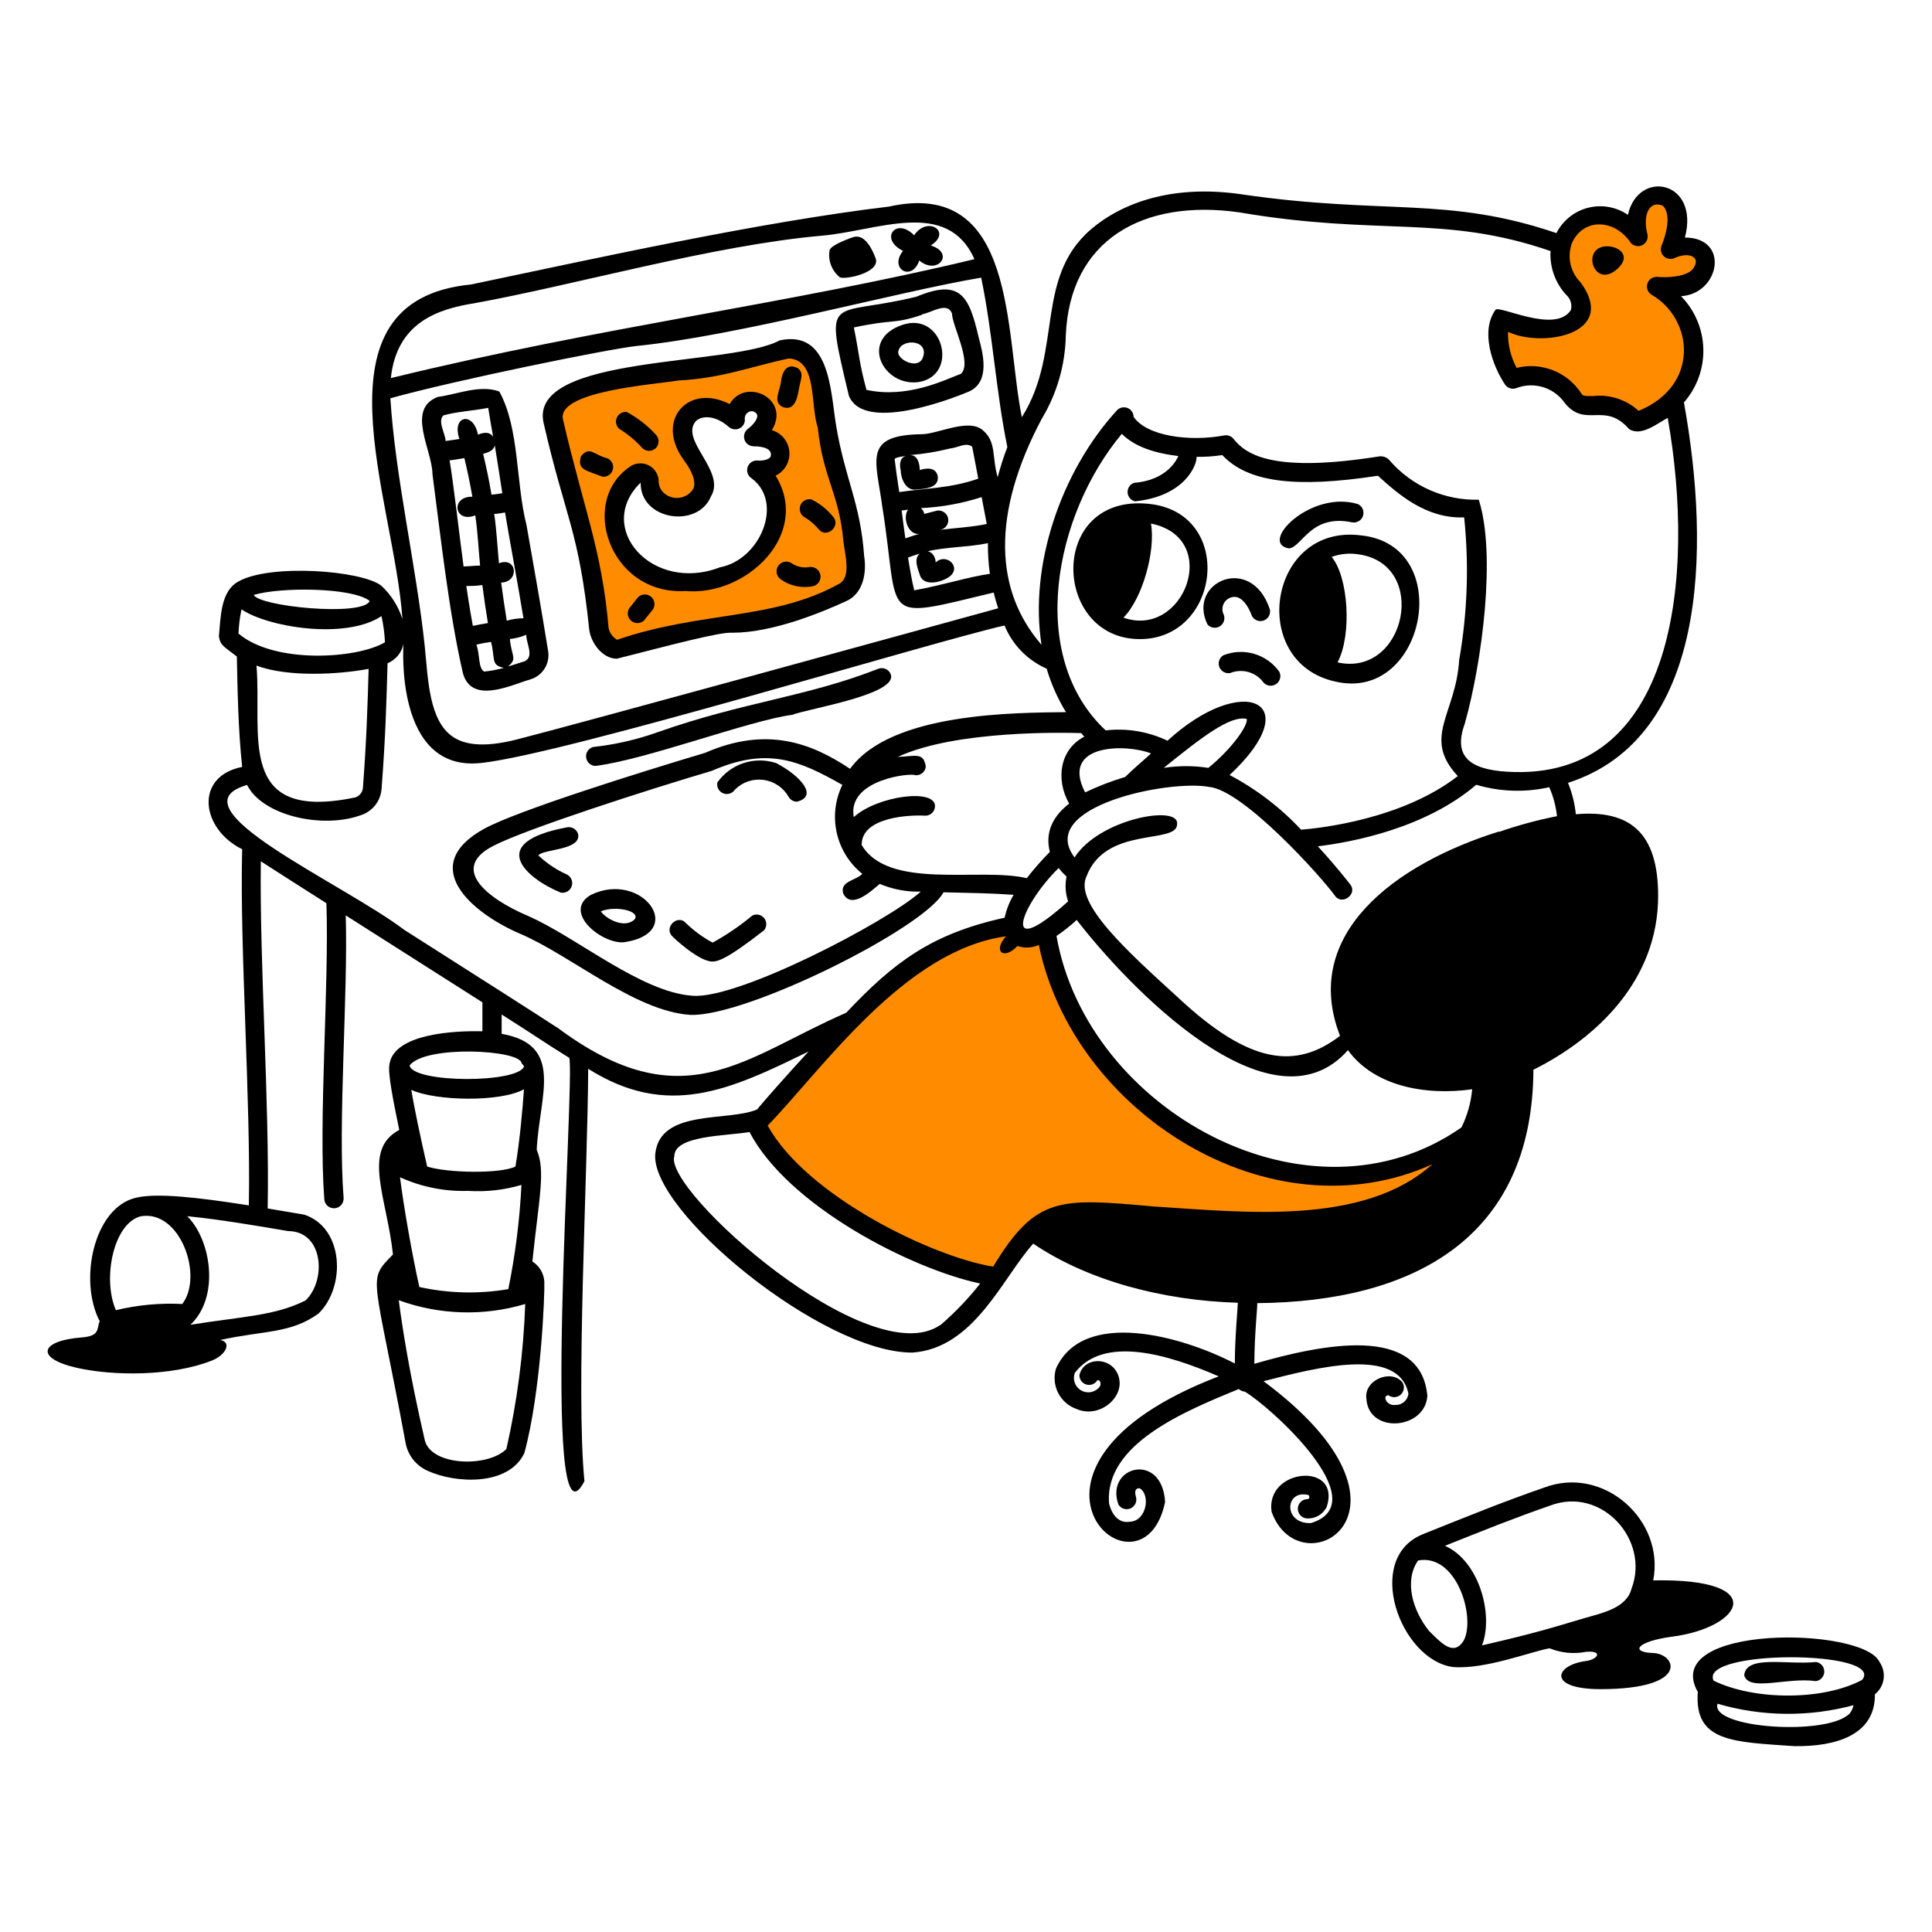 <svg width="255" height="255" viewBox="0 0 255 255" fill="none" xmlns="http://www.w3.org/2000/svg">
<path d="M112.901 73.657C112.404 70.495 112.047 66.007 110.912 63.839C109.458 61.021 109.152 53.55 107.571 48.067C107.1 46.55 104.817 45.76 103.275 46.155C98.838 47.302 94.873 48.641 89.441 48.96C84.969 49.431 80.546 50.284 76.219 51.51C74.128 51.969 72.611 53.512 73.057 55.603C73.778 59.318 74.684 62.994 75.773 66.619C77.392 71.948 78.49 77.422 79.05 82.964C79.19 84.239 80.529 85.999 81.74 85.654C85.782 84.494 93.98 82.276 96.785 82.276C101.681 82.276 107.865 79.726 111.294 78.196C112.863 77.482 113.181 75.34 112.901 73.657ZM99.756 62.041C103.925 64.438 103.581 73.759 95.293 76.066C80.605 80.197 78.272 65.739 84.01 62.475C84.185 62.37 84.386 62.315 84.59 62.314C84.795 62.312 84.996 62.366 85.173 62.469C85.349 62.572 85.496 62.72 85.596 62.898C85.696 63.076 85.747 63.278 85.743 63.482C85.76 63.963 85.872 64.436 86.075 64.872C86.277 65.308 86.566 65.699 86.923 66.022C87.28 66.344 87.698 66.591 88.152 66.749C88.607 66.906 89.089 66.97 89.569 66.937C92.118 66.606 94.592 64.464 91.201 59.95C87.809 55.437 92.348 51.421 97.014 55.386C97.014 50.656 104.511 53.626 99.348 57.604C104.103 57.63 104.129 62.373 99.756 62.041Z" fill="#FF8C00"/>
<path d="M158.889 150.985C152.451 147.326 143.857 139.013 142.455 135.073C140.466 129.514 138.069 123.114 138.069 123.114C137.575 123.492 136.987 123.727 136.369 123.795C135.751 123.862 135.126 123.759 134.562 123.496C133.903 123.046 133.198 122.666 132.459 122.362C132.459 122.362 127.104 122.527 119.237 127.87C114.609 131.032 99.844 148.397 99.844 148.397C104.715 157.182 117.082 165.941 131.719 168.517C136.36 163.225 137.061 160 144.469 159.592C149.097 159.324 159.017 162.664 170.237 161.899C180.743 161.185 192.766 156.519 191.3 152.146C177.122 155.716 168.095 156.226 158.889 150.985Z" fill="#FF8C00"/>
<path d="M220.447 33.036C224.272 23.537 214.301 23.728 216.227 31.327C210.846 24.123 202.125 31.62 207.697 38.097C209.686 40.405 208.679 43.006 205.249 43.35C202.759 43.519 200.265 43.081 197.981 42.075C197.483 44.87 198.086 47.749 199.664 50.108C201.084 49.555 202.65 49.507 204.101 49.971C205.551 50.435 206.798 51.384 207.633 52.658C209.125 54.978 211.943 51.778 215.946 55.858C218.016 55.376 219.86 54.202 221.174 52.531C227.867 43.605 218.56 38.008 218.56 38.008C218.56 38.008 222.729 38.429 224.348 36.593C226.312 34.26 224.17 31.34 220.447 33.036Z" fill="#FF8C00"/>
<path d="M159.375 82.428C159.571 82.65 159.839 82.796 160.131 82.842C160.424 82.888 160.724 82.831 160.978 82.68C161.233 82.529 161.428 82.294 161.528 82.016C161.629 81.737 161.629 81.432 161.53 81.153C161.396 80.899 161.332 80.614 161.344 80.327C161.357 80.04 161.446 79.762 161.601 79.52C161.757 79.279 161.974 79.083 162.23 78.954C162.487 78.824 162.773 78.764 163.06 78.782C163.888 78.871 164.692 79.789 165.253 81.332C165.402 81.595 165.641 81.797 165.926 81.9C166.21 82.004 166.523 82.002 166.807 81.896C167.091 81.79 167.327 81.587 167.475 81.322C167.622 81.058 167.671 80.749 167.611 80.452C165.176 73.006 156.621 76.818 159.375 82.428Z" fill="black"/>
<path d="M150.449 84.354C161.159 84.354 163.033 67.677 151.648 66.504C138.26 65.102 138.834 84.354 150.449 84.354ZM151.979 69.118C161.299 71.056 156.276 84.341 148.282 81.523C150.819 78.961 152.54 72.675 151.915 69.118H151.979Z" fill="black"/>
<path d="M220.754 216.011C229.959 214.812 233.746 208.284 218.204 208.59C219.759 200.622 211.637 193.38 203.822 196.338C198.569 198.148 193.622 200.163 187.77 202.509C179.954 205.709 184.799 219.084 191.773 220.027C196.019 220.371 202.101 217.974 204.523 217.554C206.037 218.172 207.699 218.336 209.304 218.025C211.637 217.809 210.924 219.033 209.304 219.237C205.16 219.785 204.204 222.947 211.242 222.947C223.125 222.947 221.276 218.28 218.178 218.178C215.08 218.076 216.023 216.636 220.754 216.011ZM193.163 216.585C191.824 218.663 190.205 216.827 188.598 215.246C186.431 212.53 185.309 208.641 187.17 205.964C192.309 204.995 194.833 213.601 193.163 216.585ZM215.322 209.738C214.646 212.288 211.344 212.925 209.164 213.563C204.854 214.838 202.789 215.514 195.611 217.171C197.166 213.117 195.241 206.04 190.715 204.026C196.248 201.82 199.78 200.392 204.625 198.709C211.383 196.146 217.834 203.261 215.322 209.738Z" fill="black"/>
<path d="M61.111 88.906C62.309 92.999 67.486 90.398 70.036 89.659C70.808 89.422 71.469 88.913 71.893 88.225C72.318 87.538 72.478 86.72 72.344 85.923C71.528 80.823 70.444 74.677 69.5 69.348C68.047 63.623 68.595 56.598 65.905 51.676C63.355 50.72 60.257 52.072 57.783 52.39C53.563 53.984 57.069 59.454 57.082 62.59C58.178 70.929 59.236 80.785 61.111 88.906ZM59.339 60.767C59.9 60.691 60.614 60.589 61.289 60.461C61.633 61.889 62.016 63.636 62.347 65.561C59.415 65.497 59.95 69.118 62.73 68.022C63.049 70.138 63.151 72.421 63.367 74.652C62.641 74.652 61.876 74.754 61.187 74.767C60.639 70.712 59.785 63.228 59.339 60.767ZM61.544 77.342C62.169 77.342 62.896 77.342 63.661 77.215C63.89 78.961 64.145 80.708 64.4 82.238C63.686 82.353 63.023 82.468 62.411 82.608C61.927 79.969 61.761 78.732 61.544 77.329V77.342ZM63.903 88.651C63.1 88.116 63.38 86.599 62.883 85.081C63.518 84.929 64.161 84.81 64.808 84.724C65.395 86.956 64.732 87.784 66.504 88.154C65.652 88.388 64.782 88.55 63.903 88.639V88.651ZM69.296 87.262L67.052 87.976C68.327 86.879 67.524 86.701 67.294 84.342C68.041 84.264 68.771 84.075 69.462 83.781C69.436 84.89 70.533 86.624 69.296 87.249V87.262ZM69.092 81.601C68.346 81.608 67.604 81.716 66.886 81.919C66.632 80.377 66.376 78.617 66.147 76.896C68.608 76.807 68.225 73.415 65.854 74.346C65.65 72.153 65.535 69.896 65.229 67.831C65.701 67.831 66.185 67.716 66.657 67.639C67.409 72.153 68.314 76.819 69.092 81.601ZM66.3 65.102C65.828 65.179 65.356 65.242 64.872 65.293C64.569 63.483 64.199 61.684 63.763 59.9C64.426 59.709 65.14 59.505 65.305 58.778C65.994 63.049 65.548 60.257 66.3 65.102ZM58.523 54.826C60.333 54.316 62.347 54.239 64.439 53.831C64.63 55.004 64.847 56.381 65.089 57.656C64.617 56.942 63.814 57.057 63.087 57.376C62.45 54.188 59.568 54.915 60.639 57.937C59.989 58.039 59.364 58.141 58.816 58.204C58.778 57.197 57.719 55.616 58.523 54.826Z" fill="black"/>
<path d="M74.868 109.191C64.043 111.193 69.398 115.91 74.001 117.81C74.298 117.869 74.607 117.821 74.871 117.673C75.136 117.526 75.34 117.289 75.445 117.005C75.551 116.721 75.553 116.409 75.449 116.124C75.346 115.84 75.144 115.601 74.881 115.451C73.468 114.828 72.174 113.966 71.056 112.901C71.732 112.034 76.691 112.251 76.309 110.109C76.225 109.805 76.031 109.543 75.765 109.373C75.499 109.203 75.179 109.139 74.868 109.191Z" fill="black"/>
<path d="M77.978 118.116C74.153 120.386 79.47 124.644 82.377 124.364C90.805 123.114 84.749 114.827 77.978 118.116ZM83.741 121.367C82.364 122.642 79.916 121.214 79.304 120.284C81.268 119.48 84.621 120.245 83.741 121.367Z" fill="black"/>
<path d="M99.309 120.832C97.677 122.192 95.918 123.392 94.056 124.415C92.781 123.728 91.606 122.87 90.563 121.865C89.504 120.59 87.592 122.362 88.701 123.548C88.931 123.816 92.22 126.876 93.992 126.914C94.668 126.914 95.803 126.735 100.865 122.77C101.043 122.544 101.14 122.263 101.139 121.975C101.138 121.687 101.039 121.407 100.858 121.182C100.678 120.957 100.426 120.8 100.145 120.737C99.864 120.673 99.569 120.707 99.309 120.832Z" fill="black"/>
<path d="M161.454 86.496C161.201 86.654 161.012 86.895 160.918 87.178C160.825 87.461 160.833 87.768 160.943 88.045C161.052 88.322 161.254 88.552 161.515 88.696C161.776 88.839 162.079 88.886 162.372 88.83C163.144 88.518 163.998 88.475 164.798 88.706C165.597 88.937 166.296 89.43 166.783 90.105C166.992 90.328 167.273 90.469 167.577 90.502C167.88 90.535 168.185 90.458 168.437 90.285C168.689 90.112 168.87 89.855 168.948 89.56C169.026 89.264 168.995 88.951 168.862 88.677C168.053 87.532 166.881 86.694 165.537 86.298C164.192 85.903 162.754 85.972 161.454 86.496Z" fill="black"/>
<path d="M248.089 219.39C245.972 214.647 218.993 214.367 224.093 223.317C223.571 229.973 228.849 229.909 236.843 230.47C242.249 230.546 247.528 229.042 247.464 223.623C248.085 223.128 248.494 222.415 248.61 221.63C248.726 220.844 248.54 220.044 248.089 219.39ZM244.149 226.148C241.242 229.182 225.636 228.124 226.694 224.873C232.547 226.583 238.758 226.649 244.646 225.064C244.561 225.457 244.391 225.826 244.149 226.148ZM245.781 221.723C240.681 224.465 231.578 224.465 226.172 221.825C224.183 217.669 248.93 217.784 245.781 221.723Z" fill="black"/>
<path d="M176.218 89.952C188.152 92.782 192.232 71.936 179.61 70.661C167.382 69.118 164.667 87.402 176.218 89.952ZM179.265 73.16C188.7 74.435 185.564 89.442 176.537 87.427C178.462 83.819 177.978 76.144 175.759 73.504C176.88 73.096 178.086 72.978 179.265 73.16Z" fill="black"/>
<path d="M239.699 219.364C235.797 219.759 230.481 218.395 230.213 221.11C230.812 223.342 235.836 221.34 239.673 221.888C239.978 221.848 240.258 221.699 240.461 221.469C240.665 221.24 240.779 220.944 240.782 220.637C240.785 220.33 240.677 220.032 240.478 219.798C240.279 219.564 240.002 219.41 239.699 219.364Z" fill="black"/>
<path d="M170.11 72.382C171.844 72.267 172.966 67.767 178.5 68.952C178.804 68.998 179.115 68.931 179.374 68.766C179.633 68.6 179.824 68.347 179.911 68.052C179.998 67.757 179.975 67.44 179.847 67.16C179.719 66.881 179.494 66.657 179.214 66.53C172.979 64.643 166.081 71.668 170.11 72.382Z" fill="black"/>
<path d="M102.471 100.726C101.071 100.258 99.558 100.253 98.154 100.712C96.751 101.171 95.534 102.07 94.681 103.276C94.623 103.567 94.668 103.869 94.808 104.13C94.949 104.392 95.176 104.596 95.451 104.708C95.726 104.819 96.031 104.832 96.314 104.743C96.597 104.653 96.84 104.468 97.002 104.219C97.492 103.727 98.09 103.354 98.749 103.132C99.407 102.91 100.109 102.844 100.797 102.939C101.486 103.035 102.143 103.288 102.717 103.681C103.29 104.073 103.765 104.594 104.103 105.201C104.216 105.385 104.373 105.538 104.56 105.645C104.747 105.752 104.959 105.81 105.174 105.813C107.979 105.137 105.825 102.511 102.471 100.726Z" fill="black"/>
<path d="M83.397 61.43C76.194 65.943 80.465 78.604 90.461 78.005C98.493 78.744 107.125 70.495 102.369 62.781C102.958 62.499 103.447 62.044 103.771 61.477C104.096 60.91 104.241 60.258 104.187 59.608C104.133 58.957 103.883 58.338 103.47 57.832C103.056 57.327 102.499 56.958 101.872 56.776C104.422 52.671 98.404 49.725 96.3 53.334C90.882 50.541 86.406 55.425 90.231 60.69C91.43 62.284 91.889 63.623 91.506 64.515C91.313 64.828 91.054 65.096 90.748 65.299C90.442 65.503 90.095 65.638 89.732 65.694C89.368 65.751 88.997 65.729 88.643 65.629C88.289 65.529 87.961 65.353 87.681 65.115C87.451 64.924 87.264 64.684 87.137 64.413C87.009 64.142 86.942 63.846 86.942 63.546C86.937 63.132 86.826 62.727 86.619 62.368C86.412 62.009 86.117 61.709 85.761 61.497C85.406 61.285 85.002 61.167 84.588 61.155C84.174 61.144 83.764 61.238 83.397 61.43ZM93.84 65.51C95.867 62.182 89.645 58.102 91.851 55.578C92.641 54.838 94.401 54.749 96.249 56.394C96.433 56.539 96.652 56.631 96.885 56.66C97.117 56.689 97.352 56.653 97.566 56.557C97.779 56.461 97.962 56.308 98.094 56.115C98.226 55.922 98.302 55.697 98.315 55.463C98.136 54.417 99.36 53.818 99.921 54.698C100.074 55.055 99.756 55.82 98.646 56.661C98.45 56.829 98.309 57.053 98.243 57.303C98.176 57.553 98.187 57.817 98.274 58.06C98.361 58.304 98.52 58.515 98.73 58.666C98.94 58.817 99.191 58.9 99.45 58.905C100.967 58.905 102 59.352 101.706 60.282C101.528 60.576 100.941 60.856 99.909 60.78C99.632 60.775 99.36 60.86 99.136 61.023C98.912 61.186 98.747 61.418 98.666 61.683C98.586 61.948 98.594 62.233 98.689 62.493C98.784 62.753 98.962 62.975 99.195 63.126C103.517 66.326 100.342 73.887 95.013 74.881C86.088 78.324 78.438 69.654 84.558 63.699C84.481 68.685 92.106 69.794 93.84 65.51Z" fill="black"/>
<path d="M103.364 53.742C105.073 54.316 105.302 52.084 105.532 50.911C105.71 50.006 106.144 49.152 105.238 48.565C103.9 47.915 103.237 48.948 103.071 50.427C102.943 51.613 101.911 53.104 103.364 53.742Z" fill="black"/>
<path d="M188.394 184.238C187.54 174.688 174.369 177.455 165.559 180.005C165.559 176.333 165.992 172.291 165.941 171.998C186.481 171.819 202.266 163.481 202.393 141.194C210.719 137.037 218.854 129.4 218.854 118.244C218.854 109.79 215.029 106.858 207.991 107.47C207.848 106.046 207.5 104.65 206.958 103.326C225.254 97.436 225.815 72.802 222.258 53.117C223.975 51.161 224.889 48.63 224.819 46.029C224.748 43.428 223.696 40.95 221.875 39.092C226.975 38.798 228.391 31.365 222.385 31.352C224.374 23.855 216.24 22.249 214.863 28.356C214.102 27.835 213.24 27.483 212.332 27.322C211.424 27.161 210.493 27.196 209.6 27.424C208.707 27.652 207.872 28.068 207.153 28.645C206.434 29.221 205.845 29.944 205.428 30.766C191.046 25.87 182.784 28.394 164.003 25.666C155.983 24.467 149.404 26.125 144.763 29.644C136.221 36.121 140.505 46.142 134.869 55.067C132.6 43.809 134.219 23.498 117.3 27.272C100.138 29.325 78.54 34.119 62.169 37.549C40.558 39.665 52.058 65.79 53.117 81.715C52.583 80.021 51.616 78.496 50.312 77.29C47.647 75.263 35.56 74.383 31.442 76.768C29.096 78.043 29.134 81.511 28.892 83.984C29.07 85.157 29.44 85.259 31.263 86.649C31.34 90.359 31.416 96.16 31.964 101.222C25.589 102.497 26.546 109.433 31.964 112.085C31.62 124.925 33.112 145.337 32.844 159.095C26.112 158.036 20.655 157.412 17.888 158.1C12.355 159.452 10.366 169.027 13.158 174.382C12.737 175.376 13.247 176.333 10.787 176.524C5.329 176.945 4.526 179.24 10.098 180.527C14.918 181.624 22.657 181.675 27.948 179.584C29.848 178.844 30.625 177.123 29.057 176.868C34.744 175.593 38.377 176.052 42.05 173.362C45.62 169.894 45.454 162.091 40.163 160.319L35.33 159.503C35.585 145.478 34.246 127.373 34.425 113.679C36.682 115.133 39.703 117.071 43.082 119.213C43.452 130.139 42.024 147.887 42.802 158.279C42.812 158.446 42.855 158.61 42.928 158.761C43.001 158.911 43.104 159.046 43.229 159.158C43.355 159.269 43.501 159.354 43.66 159.409C43.818 159.464 43.986 159.487 44.153 159.477C44.321 159.467 44.484 159.424 44.635 159.351C44.786 159.277 44.921 159.175 45.032 159.05C45.144 158.924 45.229 158.778 45.284 158.619C45.339 158.461 45.362 158.293 45.352 158.126C44.574 148.385 45.951 131.121 45.632 120.819L63.673 132.294V136.119C60.014 136.017 52.109 136.425 51.421 140.378C51.127 141.5 51.905 145.274 52.696 149.137C47.736 151.776 51.064 158.062 51.867 165.572C48.399 169.167 49.317 167.675 53.537 190.46C53.686 191.264 54.03 192.019 54.539 192.659C55.049 193.3 55.707 193.805 56.457 194.132C60.091 195.802 67.129 196.184 69.207 191.786C71.413 183.689 71.91 170.914 71.846 169.154C71.812 168.618 71.651 168.098 71.376 167.637C71.101 167.176 70.721 166.787 70.265 166.502C71.183 157.82 72.012 154.543 70.839 151.751C71.183 144.611 74.562 137.93 66.211 136.451V133.901C70.686 136.731 71.821 137.573 75.136 139.625C75.926 142.265 71.209 206.971 77.138 195.496C75.99 183.728 77.558 155.142 77.635 141.066C88.103 147.671 96.275 143.909 106.717 138.784C103.619 142.163 100.865 145.286 99.922 146.434C96.097 148.079 87.095 146.319 86.483 152.312C85.846 159.885 108.579 178.551 120.398 178.526C128.596 177.99 132.345 168.593 136.374 164.144C143.578 169.027 153.459 171.653 163.378 171.947C163.378 172.508 162.983 176.549 162.983 179.966C155.881 176.282 142.978 172.737 139.383 180.617C139.054 181.687 139.153 182.844 139.659 183.843C140.166 184.841 141.04 185.605 142.099 185.972C145.439 187.425 149.264 183.728 147.199 180.782C145.924 179.061 142.94 179.303 142.468 181.522C142.469 181.803 142.563 182.076 142.735 182.298C142.907 182.521 143.148 182.68 143.42 182.751C143.692 182.823 143.98 182.802 144.239 182.693C144.498 182.583 144.714 182.391 144.853 182.147C145.324 182.147 145.35 182.759 145.12 183.065C144.836 183.416 144.435 183.655 143.991 183.738C143.546 183.821 143.086 183.742 142.694 183.516C142.302 183.29 142.004 182.932 141.853 182.505C141.701 182.079 141.707 181.613 141.869 181.19C145.694 176.218 154.173 178.755 160.854 181.662C129.132 193.813 150.781 212.798 153.778 198.237C153.382 191.518 145.809 193.52 147.619 198.581C147.774 198.835 148.012 199.027 148.292 199.124C148.573 199.221 148.879 199.218 149.157 199.113C149.435 199.009 149.668 198.811 149.816 198.553C149.963 198.295 150.016 197.994 149.965 197.702C149.736 196.949 149.774 196.427 150.399 196.427C151.891 197.243 151.355 200.762 149.124 200.851C147.849 201.068 146.816 200.188 146.383 198.441C145.758 190.587 156.353 186.278 163.506 183.332C163.721 183.535 164.001 183.657 164.296 183.677C167.471 185.513 181.828 198.326 173.03 201.029C169.32 201.17 169.562 196.516 172.724 197.332C172.852 197.51 172.877 197.867 172.571 197.867C172.233 197.867 171.909 198.002 171.67 198.241C171.431 198.48 171.296 198.804 171.296 199.142C171.296 199.48 171.431 199.805 171.67 200.044C171.909 200.283 172.233 200.417 172.571 200.417C173.101 200.434 173.625 200.296 174.078 200.019C174.531 199.743 174.893 199.341 175.121 198.862C177.034 192.908 167.025 193.762 167.828 199.512C171.526 209.954 189.924 199.512 166.77 182.3C173.884 180.476 184.62 177.684 185.895 183.957C185.847 184.377 185.641 184.764 185.319 185.038C184.998 185.313 184.584 185.455 184.161 185.436C183.026 185.602 182.376 184.161 183.268 184.161C183.512 184.339 183.811 184.425 184.112 184.404C184.413 184.382 184.697 184.254 184.913 184.043C185.129 183.832 185.263 183.551 185.291 183.25C185.319 182.95 185.239 182.649 185.066 182.402C183.511 180.655 179.966 182.198 180.349 184.646C180.655 189.299 188.101 188.7 188.394 184.238ZM192.895 148.805C172.852 162.83 143.437 146.536 139.447 123.535C140.387 122.897 141.278 122.19 142.111 121.418C148.69 129.961 167.764 150.119 177.913 138.605C181.33 143.348 188.113 144.649 194.31 143.769C194.151 145.52 193.672 147.228 192.895 148.805ZM113.845 115.311C113.029 116.216 110.797 116.293 111.295 117.938C112.34 120.003 114.788 117.797 116.114 116.663C117.826 117.387 119.674 117.735 121.533 117.683C117.121 121.648 97.397 131.937 91.405 131.427C84.609 130.968 76.105 123.701 69.73 120.908C64.005 118.473 59.415 114.533 65.153 111.626C69.411 109.421 85.552 104.219 93.942 101.745C101.26 98.558 105.417 100.33 111.18 103.594C110.227 105.554 109.965 107.778 110.438 109.906C110.91 112.033 112.088 113.938 113.781 115.311H113.845ZM113.73 111.486C113.73 107.776 120.245 107.534 122.132 107.661C122.458 107.662 122.771 107.538 123.008 107.315C123.245 107.092 123.388 106.787 123.407 106.463C123.56 103.989 115.757 105.035 112.684 107.852C111.792 102.842 120.334 101.975 120.819 102.319C121.151 102.347 121.482 102.245 121.739 102.032C121.996 101.82 122.16 101.516 122.196 101.184C121.89 99.272 120.921 99.794 118.486 99.909C126.136 96.326 140.773 96.696 142.711 96.76C142.838 96.925 142.978 97.079 143.119 97.231C139.88 98.889 139.294 102.88 141.117 106.067C138.924 107.763 137.917 109.892 138.567 112.442C137.482 113.536 136.464 114.694 135.52 115.91C129.298 114.431 117.16 117.581 113.666 111.422L113.73 111.486ZM149.8 66.172C156.468 65.484 157.998 61.302 157.934 60.295C159.069 60.316 160.204 60.239 161.326 60.065C164.679 63.648 170.926 64.464 181.866 62.794C184.582 65.254 188.241 68.48 193.252 68.289C193.904 74.571 193.681 80.913 192.589 87.133C192.168 94.222 187.654 97.334 192.41 102.434C185.066 108.133 174.254 109.306 171.73 109.51C169.008 106.596 165.819 104.157 162.295 102.293C172.788 92.489 163.978 88.689 154.096 97.767C151.559 96.553 148.731 96.081 145.936 96.403C135.507 86.662 139.102 67.996 148.066 57.26C149.736 58.943 152.35 59.81 155.524 60.193C155.397 60.499 154.147 63.38 149.698 63.724C149.435 63.812 149.209 63.983 149.052 64.21C148.895 64.438 148.816 64.711 148.828 64.987C148.839 65.263 148.94 65.528 149.116 65.742C149.291 65.956 149.531 66.107 149.8 66.172ZM159.49 101.35C157.538 101.046 155.551 101.046 153.599 101.35C158.508 97.397 162.333 94.388 164.539 94.885C164.819 95.625 162.639 98.8 159.49 101.35ZM151.929 99.45C150.654 100.585 149.379 101.681 148.512 102.548C146.698 103.089 144.929 103.771 143.221 104.588C139.855 98.047 148.792 98.175 151.929 99.45ZM139.702 114.546C140.031 114.958 140.389 115.345 140.773 115.706C140.546 116.793 140.616 117.92 140.977 118.97C131.873 127.169 134.678 119.519 139.702 114.597V114.546ZM197.842 109.752C184.161 114.023 171.64 123.293 176.868 136.718C171.067 141.155 164.998 140.543 155.524 131.695C148.792 125.562 141.729 119.2 143.399 115.681C145.949 108.898 155.473 111.537 155.359 108.732C155.626 106.182 145.082 108.069 141.831 113.169C136.731 106.45 154.275 102.867 159.566 103.862C164.067 104.231 174.496 115.821 176.218 118.256C177.148 119.531 179.227 118.014 178.207 116.726C178.041 116.51 176.371 114.342 173.935 111.703C178.538 111.142 188.126 109.319 194.845 103.581C197.978 104.509 201.297 104.619 204.484 103.9C205.016 105.116 205.36 106.405 205.504 107.725C202.905 108.239 200.345 108.933 197.842 109.803V109.752ZM207.417 32.219C208.845 28.764 213.052 28.802 215.22 32.028C215.401 32.245 215.649 32.396 215.925 32.457C216.202 32.518 216.49 32.485 216.746 32.364C217.001 32.242 217.209 32.04 217.337 31.788C217.465 31.535 217.505 31.247 217.451 30.97C216.775 28.42 217.668 26.392 219.453 27.145C220.141 27.718 220.511 29.453 219.287 32.462C219.202 32.694 219.186 32.946 219.241 33.188C219.296 33.429 219.421 33.649 219.6 33.821C219.778 33.993 220.003 34.109 220.246 34.155C220.49 34.201 220.741 34.175 220.97 34.081C222.934 33.15 224.655 33.928 223.405 35.547C222.538 36.529 220.052 36.682 218.688 36.541C218.414 36.534 218.144 36.615 217.919 36.773C217.695 36.93 217.527 37.156 217.441 37.417C217.355 37.678 217.356 37.959 217.442 38.219C217.529 38.48 217.698 38.705 217.923 38.862C223.546 42.062 224.4 50.911 216.278 54.226C215.471 53.489 214.515 52.933 213.474 52.596C212.434 52.26 211.334 52.15 210.247 52.275C209.049 52.275 208.909 52.275 208.692 51.892C207.792 50.523 206.49 49.466 204.965 48.868C203.439 48.269 201.766 48.159 200.175 48.552C199.393 47.091 199.002 45.453 199.04 43.796C203.477 45.925 213.664 44.179 208.615 37.268C207.972 36.628 207.519 35.822 207.308 34.939C207.096 34.057 207.134 33.133 207.417 32.27V32.219ZM137.56 55.169C139.526 51.877 140.598 48.128 140.671 44.294C141.181 31.658 150.871 26.201 163.621 28.037C182.223 31.199 190.51 28.267 204.65 33.137C204.59 34.189 204.742 35.243 205.097 36.235C205.452 37.227 206.002 38.138 206.716 38.913C206.994 39.157 207.199 39.473 207.309 39.826C207.419 40.179 207.43 40.556 207.34 40.915C205.3 44.153 197.701 40.137 197.37 40.915C195.381 43.72 196.949 48.208 198.645 50.758C198.809 50.994 199.048 51.168 199.324 51.252C199.599 51.335 199.895 51.323 200.162 51.217C201.297 50.785 202.544 50.747 203.703 51.11C204.862 51.473 205.865 52.216 206.55 53.218C209.304 56.559 211.777 52.938 215.016 56.623C216.584 57.681 218.764 55.87 220.116 55.157C223.813 76.016 221.187 103.186 198.951 101.86C193.749 101.554 191.811 99.667 193.341 95.485C195.636 87.312 197.485 73.121 195.177 65.956C192.974 66.012 190.785 65.585 188.765 64.704C186.745 63.823 184.943 62.509 183.485 60.856C183.327 60.641 183.115 60.471 182.872 60.362C182.629 60.252 182.361 60.207 182.095 60.231C168.338 62.411 164.564 60.142 162.817 57.936C162.67 57.747 162.471 57.604 162.246 57.523C162.02 57.442 161.777 57.426 161.542 57.477C156.952 58.331 151.342 57.553 149.621 55.016C149.618 54.768 149.542 54.526 149.403 54.321C149.265 54.115 149.069 53.954 148.84 53.858C148.611 53.762 148.36 53.735 148.116 53.78C147.872 53.825 147.646 53.94 147.466 54.111C139.969 62.271 135.826 74.753 137.47 85.106C131.325 78.043 130.751 67.945 137.56 55.157V55.169ZM62.551 40.035C75.888 37.625 94.057 32.385 108.451 31.11C115.744 30.498 125.026 26.099 128.609 34.208C104.129 40.111 79.292 43.133 51.587 49.904C52.352 42.623 57.719 40.8 62.551 40.035ZM51.523 52.568C59.925 50.222 80.325 46.053 84.073 45.658C97.588 44.281 118.345 38.531 129.502 36.644C131.044 44.038 131.427 51.523 132.957 59.007C132.46 60.309 132.035 61.637 131.682 62.985C130.879 60.269 131.567 58.319 129.68 56.75C127.793 55.182 123.751 57.286 121.711 57.311C113.806 57.401 115.63 60.69 116.471 66.989C118.843 81.931 115.821 81.893 131.159 78.209C131.325 78.935 131.529 79.624 131.746 80.287C124.096 82.391 76.143 95.587 68.263 97.588C64.439 98.57 61.621 98.481 59.823 97.282C56.597 95.153 56.508 89.632 56.062 85.297C54.953 74.817 52.186 63.036 51.523 52.568ZM118.881 62.067C118.881 63.062 119.506 64.783 120.895 64.617C122.056 64.502 123.93 64.451 123.777 62.896C123.56 61.684 122.374 61.723 121.393 62.041C121.393 61.225 121.138 60.065 120.118 60.065C121.894 59.919 123.655 59.63 125.383 59.198C126.48 59.084 127.487 58.331 128.316 58.956C128.507 59.95 128.8 61.506 129.119 63.176C125.511 64.451 122.043 64.451 118.69 64.948C118.447 63.419 118.205 61.697 118.078 60.575C118.345 60.307 119.161 60.269 119.595 60.154C118.741 60.397 118.702 61.353 118.881 62.067ZM123.675 67.397C123.254 67.486 122.617 67.69 121.992 67.83C121.936 67.528 121.773 67.256 121.533 67.065C124.263 66.94 126.964 66.451 129.565 65.612C129.833 67.04 130.088 68.34 130.241 69.156C128.367 69.564 126.059 69.679 124.083 69.934C124.419 69.88 124.721 69.694 124.92 69.418C125.12 69.142 125.202 68.798 125.148 68.461C125.093 68.125 124.908 67.823 124.632 67.624C124.356 67.424 124.011 67.342 123.675 67.397ZM119.85 67.269C119.098 68.289 119.85 70.635 121.316 70.469C120.653 70.66 120.041 70.865 119.493 71.056C119.314 69.781 119.149 68.506 119.008 67.384L119.85 67.269ZM121.38 73.083C120.577 73.797 121.125 75.008 121.38 75.799C121.864 77.647 124.644 76.73 125.434 76.016C126.888 74.74 124.822 72.943 123.496 74.243C123.496 73.631 123.127 72.866 122.438 72.764C124.873 72.178 127.793 72.229 130.394 71.693C130.379 73.045 130.465 74.396 130.649 75.735C127.691 76.168 124.427 77.24 120.666 77.915C120.373 76.73 120.105 75.2 119.85 73.593C120.258 73.44 120.781 73.249 121.354 73.083H121.38ZM48.705 79.254L48.782 79.356C47.723 81.396 34.285 80.057 33.481 78.527C36.975 77.469 46.282 77.52 48.718 79.254H48.705ZM31.48 83.627C31.519 82.551 31.652 81.481 31.875 80.427C35.356 82.799 45.632 84.469 50.35 81.32C50.603 82.456 50.757 83.612 50.809 84.775C47.175 86.942 36.312 87.682 31.48 83.627ZM33.851 87.847C38.033 89.441 44.944 88.995 48.654 88.281C48.514 93.113 48.386 97.563 47.902 103.976C47.877 104.266 47.767 104.542 47.586 104.769C47.404 104.996 47.159 105.164 46.882 105.251C30.97 108.579 34.629 96.811 33.851 87.847ZM15.3 172.928C13.489 168.823 14.956 161.453 18.577 160.535C23.791 159.63 26.89 168.415 24.059 172.112C21.115 171.961 18.165 172.236 15.3 172.928ZM38.008 162.486C42.725 162.486 43.108 169.027 40.316 171.653C36.248 173.668 32.296 173.719 25.13 174.854C29.044 171.182 27.872 163.646 24.709 160.523C28.879 160.931 34.068 161.81 38.008 162.486ZM61.786 157.182C64.161 157.336 66.543 157.068 68.825 156.392C68.595 161.014 68.015 165.613 67.091 170.149C63.195 170.814 59.207 170.719 55.348 169.868C54.353 165.406 53.244 159.018 52.798 155.384C55.617 156.663 58.692 157.278 61.786 157.182ZM54.277 143.846C57.515 145.337 66.083 145.49 69.156 143.769C68.978 146.319 68.633 150.348 68.034 153.969C66.07 154.938 59.109 154.836 56.38 153.969C55.462 149.991 54.697 146.268 54.277 143.846ZM66.835 191.25C64.426 193.711 56.865 193.52 56.062 190.064C53.971 181.025 53.053 174.866 52.632 171.615C57.997 173.571 63.85 173.745 69.322 172.112C69.097 178.556 68.265 184.963 66.835 191.25ZM68.85 140.352C68.973 140.465 69.08 140.594 69.169 140.735C68.493 142.991 54.557 142.991 54.06 140.633C56.1 137.904 68.761 138.542 68.85 140.352ZM73.466 135.584C71.005 133.964 62.437 128.507 53.359 122.732C45.071 116.459 22.376 106.539 32.614 103.607C34.629 107.636 42.458 109.421 47.545 107.623C48.314 107.393 48.996 106.934 49.499 106.308C50.002 105.682 50.303 104.918 50.362 104.117C50.885 97.295 51 92.846 51.153 87.541C51.685 87.32 52.155 86.972 52.522 86.528C52.888 86.083 53.141 85.556 53.257 84.992C53.257 84.992 51.982 102 63.533 100.7C74.562 99.514 122.604 84.826 132.587 82.556C133.629 85.106 135.623 87.151 138.146 88.255C138.741 90.272 139.598 92.201 140.696 93.993C134.143 94.082 117.593 93.993 112.2 101.477C107.1 98.073 101.197 95.816 93.075 99.361C84.532 101.911 68.225 107.011 63.89 109.395C55.054 114.291 62.194 120.475 68.671 123.254C75.391 126.123 83.767 133.454 91.099 133.952C98.558 134.232 122.043 122.477 124.529 117.772C127.78 117.848 130.764 117.887 133.786 118.103C133.23 119.04 132.83 120.061 132.6 121.125C122.999 123.229 118.001 126.965 111.69 133.671C98.315 139.46 90.219 148.104 73.504 135.584H73.466ZM124.108 174.879C114.724 181.382 87.478 157.029 89.008 152.592C89.008 149.851 95.816 149.94 98.927 149.417C104.027 159.171 120.271 167.484 129.374 169.409C127.812 171.397 126.061 173.228 124.147 174.879H124.108ZM152.375 159.248C139.867 158.126 136.769 157.807 131.083 167.178C123.101 165.903 106.45 157.858 101.324 148.563C108.579 141.079 119.404 125.396 132.766 123.586C131.044 125.524 132.409 126.812 134.296 124.861C135.219 125.175 136.226 125.125 137.113 124.721C141.64 146.816 167.637 163.366 189.057 153.663C180.004 161.798 164.284 160 152.413 159.248H152.375Z" fill="black"/>
<path d="M77.775 83.117C77.992 84.851 79.522 86.942 81.409 86.942C88.46 85.157 95.051 83.372 96.709 83.512C101.885 83.512 108.35 80.886 111.741 79.317C113.985 78.285 114.393 75.492 114.062 73.44C113.564 66.312 111.512 63.24 110.326 55.985C109.612 51.497 109.497 43.49 102.893 44.931C96.517 48.399 69.743 46.741 71.744 55.806C74.638 68.442 76.398 69.933 77.775 83.117ZM89.492 50.222C95.319 49.929 99.169 48.36 104.104 47.315C107.929 47.493 106.909 53.473 107.929 56.393C108.656 63.265 110.721 64.923 111.32 71.451C111.512 73.197 112.391 76.155 110.772 77.048C101.975 81.918 92.731 80.592 81.447 84.443C81.161 84.275 80.913 84.048 80.719 83.778C80.526 83.508 80.392 83.2 80.325 82.875C79.458 72.598 76.946 66.835 74.307 55.36C73.453 51.624 86.241 50.77 89.531 50.222H89.492Z" fill="black"/>
<path d="M106.679 74.868C105.897 74.972 105.104 74.776 104.46 74.32C104.171 74.139 103.822 74.08 103.49 74.157C103.157 74.233 102.869 74.439 102.688 74.728C102.507 75.017 102.448 75.366 102.525 75.698C102.601 76.031 102.807 76.319 103.096 76.5C103.708 76.925 104.4 77.221 105.13 77.37C105.86 77.519 106.612 77.518 107.342 77.367C107.673 77.279 107.956 77.063 108.128 76.767C108.3 76.47 108.348 76.118 108.26 75.786C108.172 75.455 107.956 75.172 107.659 75C107.363 74.828 107.01 74.78 106.679 74.868Z" fill="black"/>
<path d="M79.535 62.921C79.831 62.948 80.127 62.871 80.373 62.704C80.618 62.536 80.797 62.288 80.879 62.002C80.96 61.716 80.939 61.41 80.82 61.138C80.7 60.866 80.489 60.644 80.223 60.511C78.298 60.027 77.903 58.828 76.692 60.192C76.13 62.028 77.316 62.054 79.535 62.921Z" fill="black"/>
<path d="M81.728 56.598C82.865 57.296 83.896 58.155 84.788 59.148C85.025 59.378 85.343 59.506 85.674 59.506C86.004 59.506 86.322 59.378 86.56 59.148C86.793 58.91 86.924 58.589 86.924 58.255C86.924 57.922 86.793 57.601 86.56 57.363C85.46 56.163 84.167 55.154 82.735 54.38C82.465 54.345 82.19 54.398 81.953 54.531C81.715 54.664 81.525 54.869 81.413 55.117C81.3 55.365 81.27 55.643 81.327 55.909C81.383 56.176 81.524 56.417 81.728 56.598Z" fill="black"/>
<path d="M106.144 68.238C106.879 68.662 107.531 69.215 108.069 69.87C109.14 71.145 111.052 69.386 109.943 68.187C109.174 67.231 108.203 66.456 107.1 65.918C106.808 65.855 106.502 65.896 106.238 66.035C105.973 66.174 105.765 66.402 105.651 66.678C105.537 66.955 105.524 67.263 105.614 67.548C105.704 67.833 105.892 68.077 106.144 68.238Z" fill="black"/>
<path d="M112.607 31.301C112.607 31.301 109.917 32.181 109.509 32.959C109.381 33.615 109.432 34.294 109.657 34.924C109.881 35.555 110.27 36.113 110.784 36.541C110.988 37.026 116.114 36.146 115.604 34.183C115.145 32.908 114.137 30.804 112.607 31.301Z" fill="black"/>
<path d="M78.59 101.095C85.424 100.228 98.914 95.09 104.549 94.35C106.729 93.509 118.829 91.622 117.529 88.906C117.385 88.606 117.13 88.375 116.818 88.261C116.506 88.146 116.162 88.158 115.858 88.294C106.385 92.004 98.174 92.629 86.827 96.632C84.062 97.62 81.19 98.279 78.271 98.596C77.98 98.681 77.727 98.867 77.561 99.121C77.394 99.375 77.323 99.68 77.362 99.982C77.4 100.283 77.545 100.561 77.77 100.765C77.996 100.969 78.286 101.086 78.59 101.095Z" fill="black"/>
<path d="M213.486 35.471C216.036 33.163 212.032 31.646 210.655 33.036C209.278 34.425 210.974 37.779 213.486 35.471Z" fill="black"/>
<path d="M121.265 50.426C126.594 49.547 124.529 41.093 119.148 42.866C113.347 44.778 116.547 51.089 121.265 50.426ZM121.813 47.175C121.227 48.82 118.6 47.57 118.549 46.538C118.651 44.625 122.706 44.702 121.813 47.175Z" fill="black"/>
<path d="M127.895 51.676C130.751 50.401 129.731 46.577 129.17 44.524C127.895 38.977 126.709 36.772 120.971 39.156C109.496 41.986 108.706 38.251 112.046 52.25C114.15 57.376 126.811 52.136 127.895 51.676ZM121.711 41.477C122.986 41.273 125.013 39.755 125.651 41.374C125.651 42.917 128.366 47.941 126.836 49.331C124.605 50.185 119.747 52.62 114.367 51.46C113.385 47.915 113.385 46.5 112.697 43.223C117.95 42.076 117.911 42.841 121.711 41.54V41.477Z" fill="black"/>
<path d="M84.15 78.898L83.028 80.326C82.875 80.589 82.821 80.899 82.877 81.199C82.932 81.498 83.093 81.768 83.331 81.96C83.568 82.151 83.866 82.251 84.171 82.241C84.476 82.231 84.767 82.112 84.992 81.907L86.165 80.453C86.347 80.184 86.42 79.856 86.368 79.536C86.317 79.216 86.146 78.927 85.889 78.728C85.632 78.53 85.309 78.437 84.986 78.469C84.663 78.5 84.364 78.653 84.15 78.898Z" fill="black"/>
<path d="M122.846 32.398C125.715 30.601 122.4 28.42 120.653 31.059C118.282 28.611 115.987 31.518 119.187 33.112C117.287 35.484 120.36 37.243 121.329 34.387C123.777 36.402 126.072 33.38 122.846 32.398Z" fill="black"/>
</svg>

